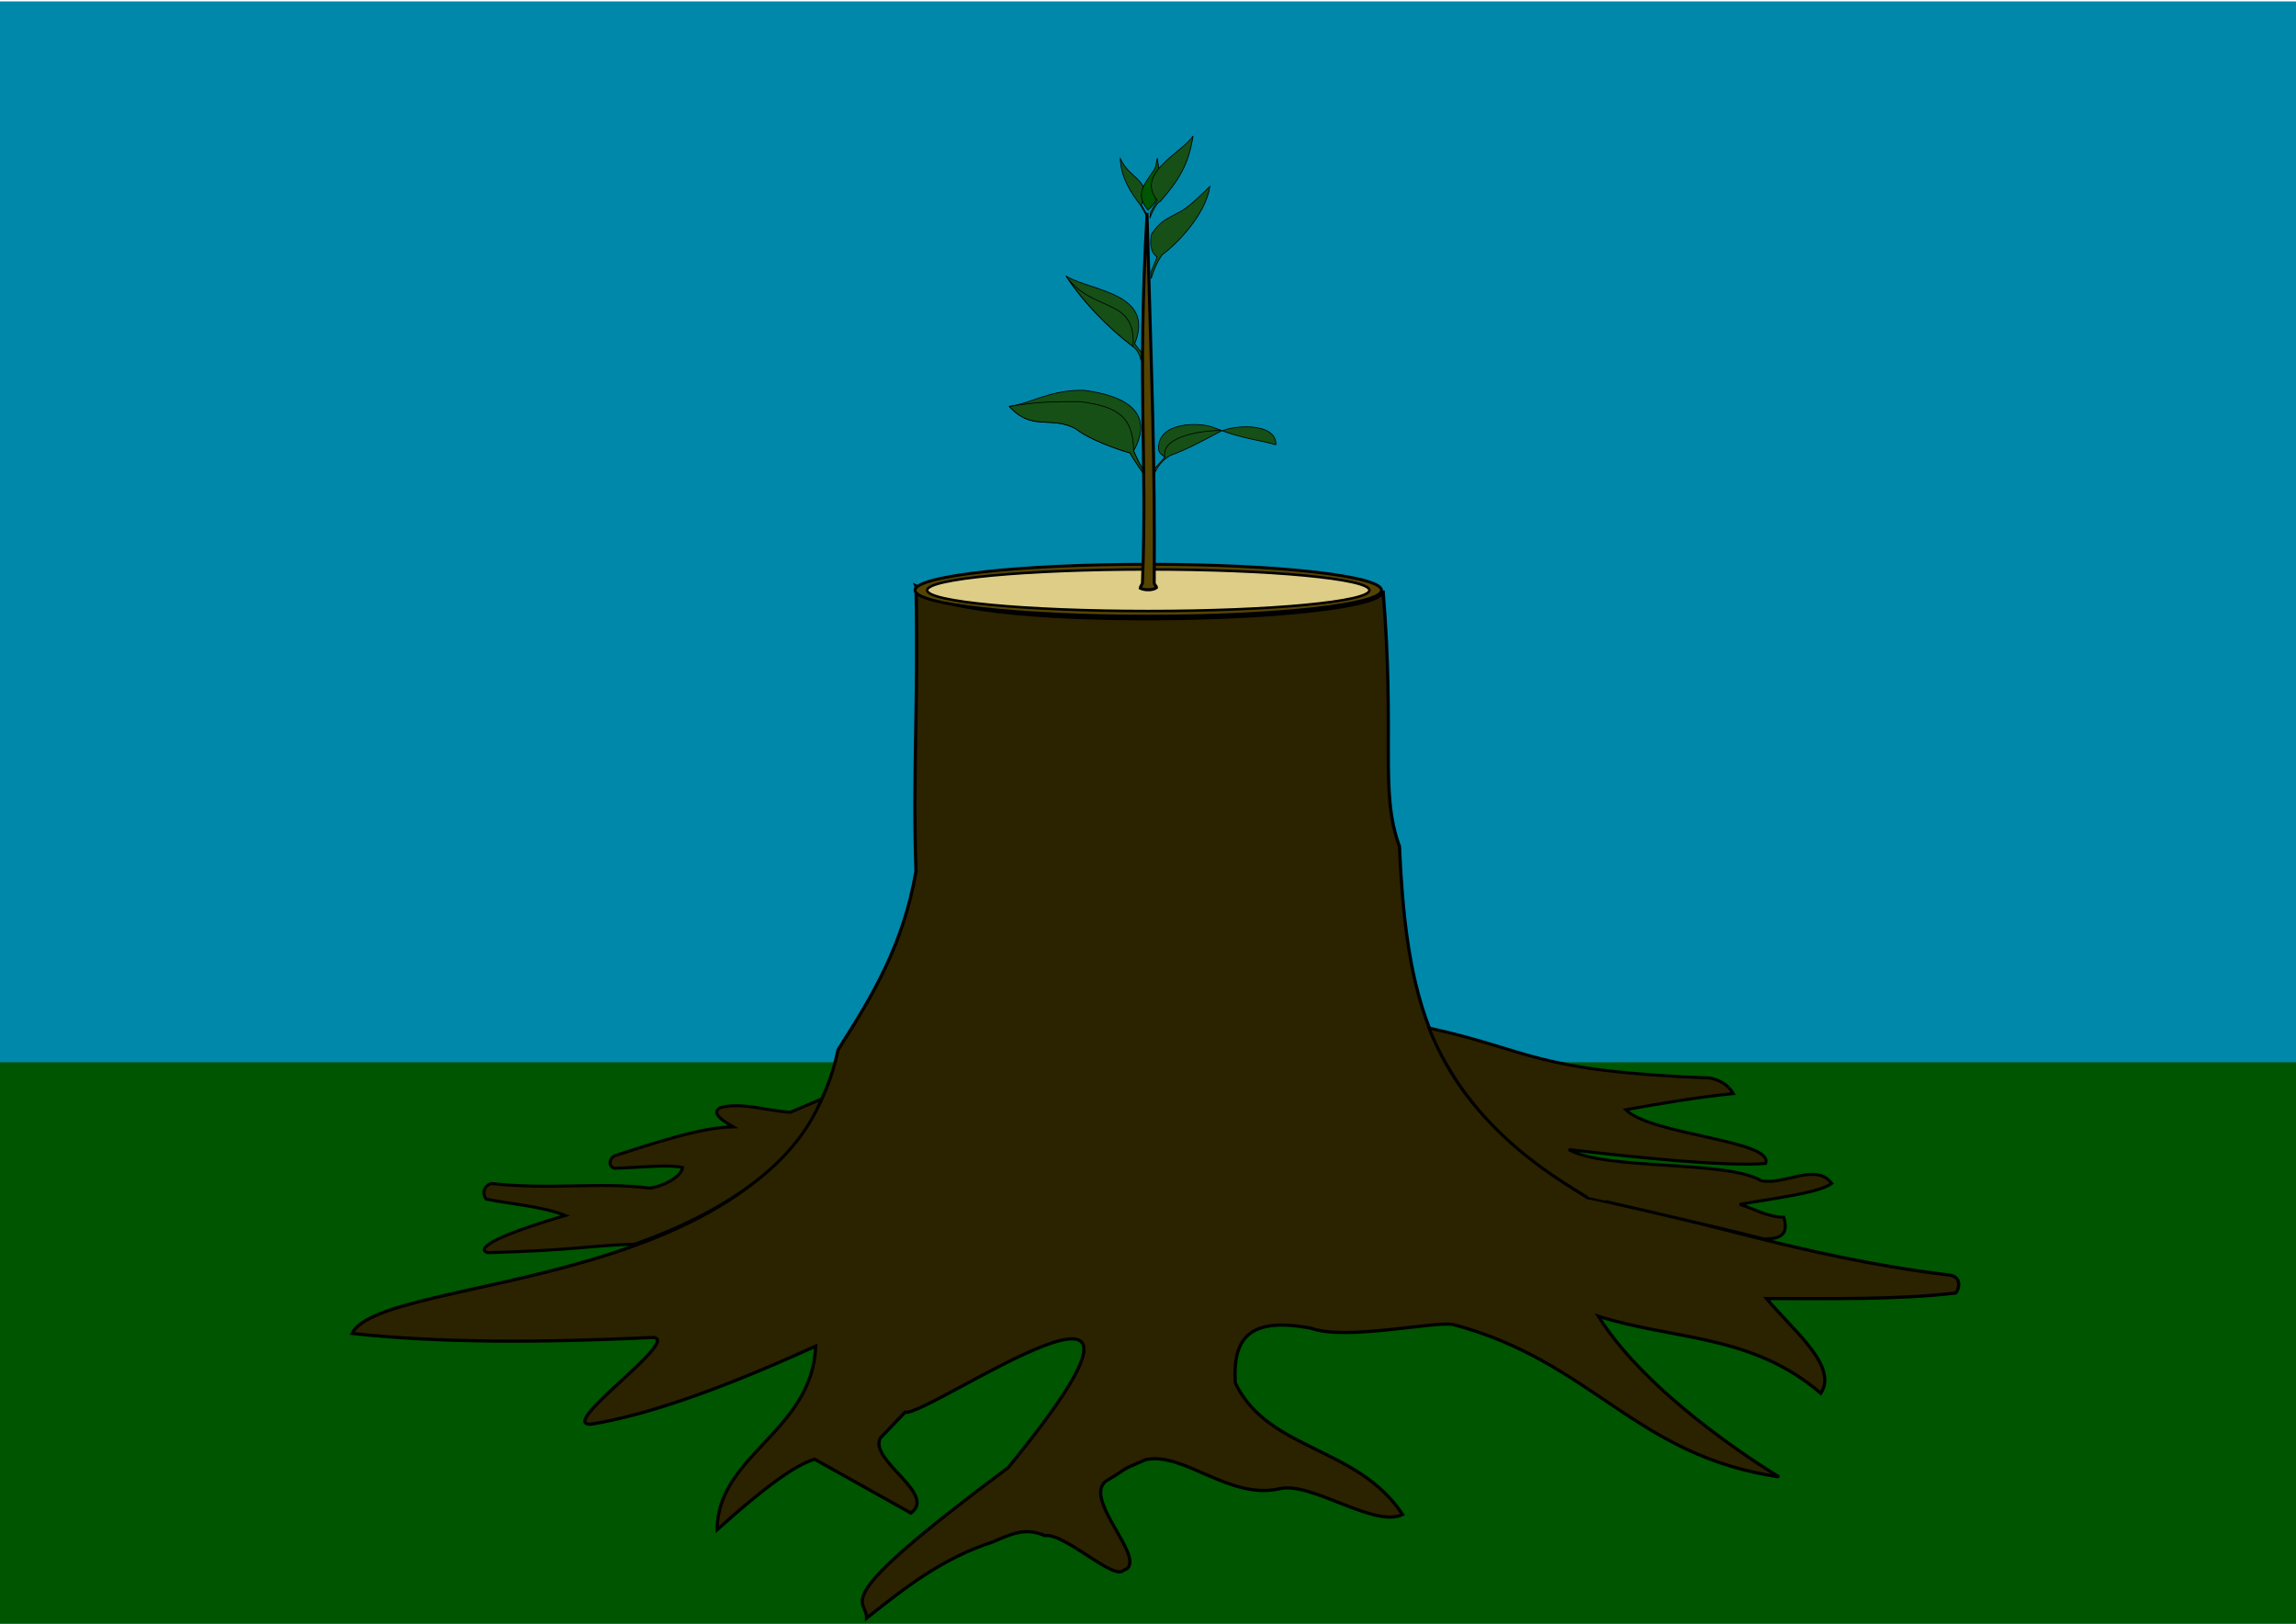 <?xml version="1.0" encoding="UTF-8" standalone="no"?>
<!-- Created with Inkscape (http://www.inkscape.org/) -->

<svg
   xmlns:dc="http://purl.org/dc/elements/1.1/"
   xmlns:cc="http://creativecommons.org/ns#"
   xmlns:rdf="http://www.w3.org/1999/02/22-rdf-syntax-ns#"
   xmlns:svg="http://www.w3.org/2000/svg"
   xmlns="http://www.w3.org/2000/svg"
   xmlns:sodipodi="http://sodipodi.sourceforge.net/DTD/sodipodi-0.dtd"
   xmlns:inkscape="http://www.inkscape.org/namespaces/inkscape"
   width="297mm"
   height="210mm"
   viewBox="0 0 297 210"
   version="1.1"
   id="svg8"
   inkscape:version="0.92.3 (2405546, 2018-03-11)"
   sodipodi:docname="stump_budding.svg">
  <defs
     id="defs2" />
  <sodipodi:namedview
     id="base"
     pagecolor="#ffffff"
     bordercolor="#666666"
     borderopacity="1.0"
     inkscape:pageopacity="0.0"
     inkscape:pageshadow="2"
     inkscape:zoom="0.7"
     inkscape:cx="535.03937"
     inkscape:cy="294.23562"
     inkscape:document-units="mm"
     inkscape:current-layer="layer1"
     showgrid="false"
     inkscape:window-width="1920"
     inkscape:window-height="1017"
     inkscape:window-x="-8"
     inkscape:window-y="-8"
     inkscape:window-maximized="1" />
  <g
     inkscape:label="Layer 1"
     inkscape:groupmode="layer"
     id="layer1"
     transform="translate(0,-87)"
     style="display:inline">
    <rect
       y="87.186"
       x="-0.092"
       height="210.948"
       width="297.938"
       id="rect5406"
       style="fill:#0088aa;fill-opacity:1;stroke:none;stroke-width:2.137;stroke-miterlimit:4;stroke-dasharray:none" />
    <rect
       style="fill:#005500;fill-opacity:1;stroke:none;stroke-width:1.264;stroke-miterlimit:4;stroke-dasharray:none"
       id="rect5400"
       width="297.938"
       height="73.743"
       x="-0.092"
       y="224.391" />
  </g>
  <g
     inkscape:groupmode="layer"
     id="layer3"
     inkscape:label="stump_trunk" />
  <g
     inkscape:groupmode="layer"
     id="layer2"
     inkscape:label="stump_top"
     style="display:inline" />
  <g
     inkscape:groupmode="layer"
     id="layer4"
     inkscape:label="stump_root" />
  <g
     inkscape:groupmode="layer"
     id="layer6"
     inkscape:label="bud_leaves" />
  <g
     inkscape:groupmode="layer"
     id="layer5"
     inkscape:label="stump_bud"
     style="display:inline">
    <g
       id="g5396"
       transform="translate(5.821,3.175)">
      <path
         sodipodi:nodetypes="ccccccccccccccccsccccccccccccsccccc"
         inkscape:connector-curvature="0"
         id="rect4556"
         d="m 112.669,72.617 c 2.817,6.231 60.967,4.846 60.416,0.592 1.582,19.163 -0.487,25.922 2.123,33.099 0.971,21.89 4.685,33.446 24.305,45.388 12.353,2.156 27.687,7.728 46.61,10.009 1.952,0.112 1.477,1.902 1.028,2.356 -7.894,0.893 -16.218,0.705 -24.465,0.713 3.617,4.29 9.29,8.762 7.025,12.253 -8.971,-7.715 -19.157,-6.886 -28.786,-9.976 6.898,11.035 23.382,20.78 23.382,20.78 -18.682,-2.716 -24.126,-14.962 -42.24,-19.721 -2.662,-0.362 -13.926,2.115 -18.287,0.498 -7.454,-1.385 -10.212,0.74 -9.798,7.1 4.271,8.821 15.801,8.123 21.628,16.994 -3.648,1.801 -11.798,-4.315 -15.913,-3.334 -6.445,1.493 -12.414,-4.825 -17.324,-3.759 -3.793,1.614 -2.029,0.957 -4.912,2.632 -3.748,2.178 5.596,10.523 2.07,11.671 -1.292,1.393 -7.603,-4.846 -10.197,-4.48 -2.48,-1.078 -4.237,-0.267 -6.788,0.837 -6.502,2.124 -11.188,5.81 -16.262,9.834 0.071,-2.658 -5.694,-1.612 18.299,-19.454 27.189,-33.169 -10.478,-6.461 -13.336,-7.169 l -3.203,3.337 c -1.453,2.917 7.4,7.228 3.964,9.692 l -12.452,-6.958 c -2.423,0.714 -6.279,3.436 -12.602,9.113 0.003,-9.659 12.35,-12.728 12.736,-23.741 -12.285,5.611 -21.929,8.951 -29.021,10.094 -4.712,0.317 12.337,-11.414 7.78,-11.201 -14.169,0.664 -27.425,0.716 -38.729,-0.537 4.024,-7.889 56.32,-4.907 62.866,-36.686 4.53,-7.07 8.473,-13.675 10.084,-23.098 -0.443,-12.605 0.314,-21.058 0,-36.878 z"
         style="fill:#2b2200;stroke:#000000;stroke-width:0.416;stroke-miterlimit:4;stroke-dasharray:none" />
      <ellipse
         ry="3.36"
         rx="30.169"
         cy="73.163"
         cx="142.716"
         id="path4551"
         style="display:inline;fill:#554400;stroke:#000000;stroke-width:0.372;stroke-miterlimit:4;stroke-dasharray:none" />
      <ellipse
         style="display:inline;fill:#decd87;stroke:#000000;stroke-width:0.324;stroke-miterlimit:4;stroke-dasharray:none"
         id="ellipse4553"
         cx="142.716"
         cy="73.163"
         rx="28.605"
         ry="2.689" />
      <path
         sodipodi:nodetypes="ccccccccccccccc"
         inkscape:connector-curvature="0"
         id="path4568"
         d="m 100.442,138.969 -4.031,1.713 c -3.179,-0.223 -6.406,-1.356 -9.086,-0.592 -0.657,0.42 -0.892,1.005 1.679,2.47 -4.295,0.071 -10.629,2.255 -15.179,3.693 -0.722,0.208 -1.114,1.319 -0.2,1.666 3.005,-0.058 6.917,-0.534 8.852,-0.098 -0.217,1.389 -2.981,2.589 -4.313,2.659 -6.351,-0.813 -12.911,0.261 -20.41,-0.59 -0.749,0.171 -1.337,1.054 -0.703,2.013 3.423,0.7 7.17,0.914 10.253,2.123 0,0 -8.202,2.346 -9.954,3.778 -1.183,0.873 -0.005,1.033 -0.005,1.033 11.002,-0.292 13.454,-0.961 18.939,-1.094 11.513,-4.106 20.681,-10.193 24.158,-18.775 z"
         style="fill:#2b2200;stroke:#000000;stroke-width:0.389;stroke-linecap:butt;stroke-linejoin:miter;stroke-miterlimit:4;stroke-dasharray:none;stroke-opacity:1" />
      <path
         sodipodi:nodetypes="ccccccccccccc"
         inkscape:connector-curvature="0"
         id="path4570"
         d="m 179.022,129.778 c 13.268,2.896 13.424,5.596 36.375,6.468 1.773,0.389 2.536,1.247 2.991,2.017 -4.637,0.468 -9.274,1.253 -13.91,2.087 3.264,3.284 19.286,3.97 18.083,6.955 -5.37,0.426 -17.457,-0.858 -25.456,-1.808 4.677,2.723 20.463,1.35 24.899,4.034 3.037,0.616 7.084,-2.391 9.111,0.348 -1.538,1.252 -8.117,2.017 -11.893,2.713 1.892,0.57 3.478,1.599 5.703,1.669 0.722,2.403 -0.663,2.844 -2.643,2.782 -8.066,-2.03 -22.757,-5.362 -22.77,-5.347 -3.662,-2.339 -15.168,-8.541 -20.491,-21.917 z"
         style="fill:#2b2200;stroke:#000000;stroke-width:0.389;stroke-linecap:butt;stroke-linejoin:miter;stroke-miterlimit:4;stroke-dasharray:none;stroke-opacity:1" />
      <path
         sodipodi:nodetypes="cccccc"
         inkscape:connector-curvature="0"
         id="path4576"
         d="m 139.086,17.288 c 0.091,2.484 1.295,4.35 2.68,6.148 l 0.827,1.539 -0.025,-0.393 -0.753,-1.269 c 1.551,-3.185 -1.659,-3.353 -2.73,-6.025 z"
         style="fill:#165016;stroke:#000000;stroke-width:0.097px;stroke-linecap:butt;stroke-linejoin:miter;stroke-opacity:1" />
      <path
         sodipodi:nodetypes="ccccc"
         inkscape:connector-curvature="0"
         id="path4578"
         d="m 143.315,19.005 c 0.451,-0.529 0.407,-1.158 0.566,-1.746 0.249,1.53 0.239,2.265 0.221,3.418 0.08,1.379 -0.478,2.507 -1.426,3.32 -1.737,-2.038 -0.473,-3.303 0.639,-4.992 z"
         style="fill:#005500;stroke:#000000;stroke-width:0.097px;stroke-linecap:butt;stroke-linejoin:miter;stroke-opacity:1" />
      <path
         sodipodi:nodetypes="cccccc"
         inkscape:connector-curvature="0"
         id="path4580"
         d="m 148.504,14.411 c -0.566,3.783 -1.942,5.834 -4.23,8.459 -0.51,0.158 -1.16,1.61 -1.355,2.173 l 0.099,-0.79 0.862,-1.53 c -2.912,-3.497 3.279,-6.198 4.623,-8.311 z"
         style="fill:#165016;stroke:#000000;stroke-width:0.097px;stroke-linecap:butt;stroke-linejoin:miter;stroke-opacity:1" />
      <path
         sodipodi:nodetypes="cccccccc"
         inkscape:connector-curvature="0"
         id="path4582"
         d="m 143.143,27.1 c 1.229,-1.829 1.986,-1.949 3.885,-3 1.37,-0.88 2.488,-2.059 3.664,-3.172 -0.591,3.767 -4.37,7.517 -6.172,8.852 -0.535,0.727 -1.022,1.693 -1.426,3.074 l -0.049,-0.787 0.811,-1.992 c -0.947,-0.744 -0.926,-1.96 -0.713,-2.975 z"
         style="fill:#165016;fill-opacity:1;stroke:#000000;stroke-width:0.097px;stroke-linecap:butt;stroke-linejoin:miter;stroke-opacity:1" />
      <g
         transform="matrix(0.368,0.009,-0.009,0.368,32.987,126.787)"
         id="g4688">
        <path
           style="fill:#165016;fill-opacity:1;stroke:#000000;stroke-width:0.265px;stroke-linecap:butt;stroke-linejoin:miter;stroke-opacity:1"
           d="m 262.903,-262.504 c 6.301,9.087 14.75,17.276 24.089,24.137 0.835,0.484 2.446,2.358 2.873,4.744 l 0.267,-2.539 -2.578,-3.213 c 6.654,-18.035 -15.164,-17.952 -24.651,-23.129 z"
           id="path4584"
           inkscape:connector-curvature="0"
           sodipodi:nodetypes="ccccccc" />
        <path
           style="fill:#165016;fill-opacity:1;stroke:#000000;stroke-width:0.265px;stroke-linecap:butt;stroke-linejoin:miter;stroke-opacity:1"
           d="m 262.903,-262.504 c 9.569,12.777 24.834,6.514 24.089,24.137 -9.409,-6.765 -17.83,-15.298 -24.089,-24.137 h 2e-5 z"
           id="path4596"
           inkscape:connector-curvature="0"
           sodipodi:nodetypes="ccccc" />
      </g>
      <g
         transform="matrix(0.368,0,0,0.368,35.606,117.455)"
         id="g4696">
        <path
           style="fill:#165016;stroke:#000000;stroke-width:0.265px;stroke-linecap:butt;stroke-linejoin:miter;stroke-opacity:1"
           d="m 242.224,-184.98 c 8.392,-1.285 14.117,-5.776 26.056,-5.67 13.331,1.625 25.544,7.066 17.63,21.318 0.878,2.028 2.401,5.531 3.802,7.203 l 1.89,4.678 c -1.49,-3.407 -5.271,-7.842 -6.949,-11.159 -4.855,-1.352 -14.69,-4.946 -18.856,-8.351 -8.807,-5.024 -15.406,1.011 -23.573,-8.019 z"
           id="path4588"
           inkscape:connector-curvature="0"
           sodipodi:nodetypes="cccccccc" />
        <path
           sodipodi:nodetypes="cccccccc"
           inkscape:connector-curvature="0"
           id="path4606"
           d="m 242.224,-184.98 c 8.392,-1.285 12.781,-1.767 24.719,-1.661 13.331,1.625 18.862,5.329 18.966,17.309 0.878,2.028 2.401,5.531 3.802,7.203 l 1.89,4.678 c -1.49,-3.407 -5.271,-7.842 -6.949,-11.159 -4.855,-1.352 -14.69,-4.946 -18.856,-8.351 -8.807,-5.024 -15.406,1.011 -23.573,-8.019 z"
           style="fill:#165016;stroke:#000000;stroke-width:0.265px;stroke-linecap:butt;stroke-linejoin:miter;stroke-opacity:1" />
      </g>
      <g
         transform="matrix(0.368,0,0,0.368,35.606,117.455)"
         id="g4692">
        <path
           style="fill:#165016;stroke:#000000;stroke-width:0.265px;stroke-linecap:butt;stroke-linejoin:miter;stroke-opacity:1"
           d="m 335.902,-171.483 c 0.358,-7.801 -14.706,-7.237 -20.045,-4.41 -5.926,3.192 -10.869,5.878 -17.172,8.219 -3.854,2.363 -5.001,5.125 -6.414,8.486 l 1.203,-4.143 3.408,-3.809 c -1.438,-1.259 -1.848,-1.046 -2.236,-2.878 -0.208,-9.778 14.308,-9.211 18.606,-7.809 l 5.47,2.016 c 7.345,2.443 11.39,2.674 17.182,4.328 z"
           id="path4586"
           inkscape:connector-curvature="0"
           sodipodi:nodetypes="cccccccccc" />
        <path
           style="fill:none;stroke:#000000;stroke-width:0.265px;stroke-linecap:butt;stroke-linejoin:miter;stroke-opacity:1"
           d="m 296.88,-167.139 c -1.516,-7.526 13.913,-9.466 19.878,-9.354"
           id="path4608"
           inkscape:connector-curvature="0"
           sodipodi:nodetypes="cc" />
      </g>
      <path
         sodipodi:nodetypes="cccccc"
         inkscape:connector-curvature="0"
         id="rect4573"
         d="m 142.551,24.561 c 0.635,22.667 1.026,31.055 0.932,47.667 0.006,0.173 0.289,0.42 0.298,0.592 -0.395,0.33 -1.457,0.399 -2.115,0.074 0.009,-0.181 0.295,-0.509 0.297,-0.691 0.646,-16.804 -0.697,-24.946 0.589,-47.642 z"
         style="fill:#554400;stroke:#000000;stroke-width:0.389;stroke-miterlimit:4;stroke-dasharray:none" />
    </g>
  </g>
</svg>
